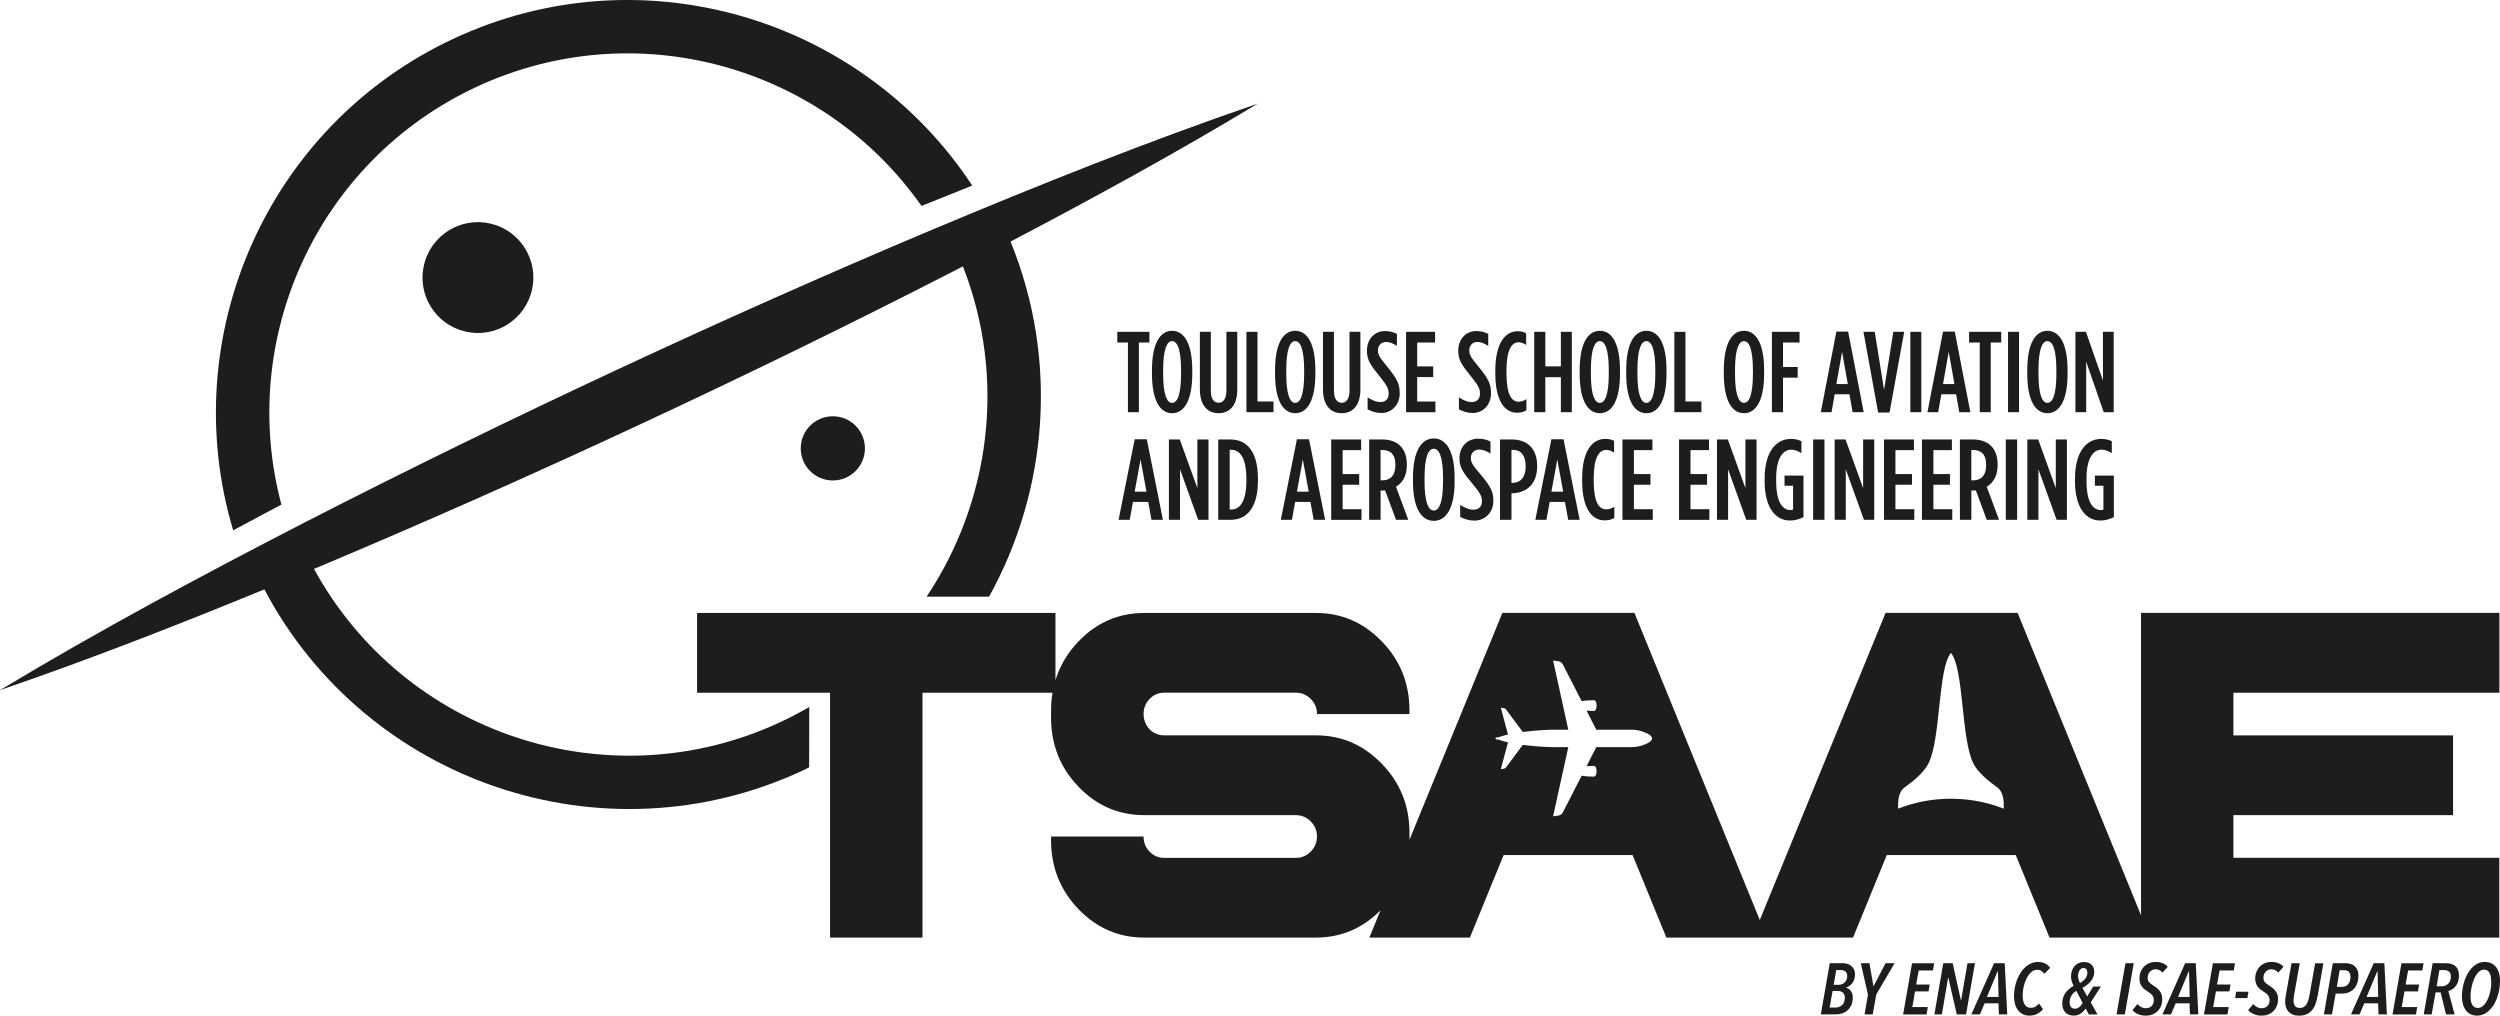 <?xml version="1.0" encoding="UTF-8"?>
<svg id="Calque_1" data-name="Calque 1" xmlns="http://www.w3.org/2000/svg" viewBox="0 0 818.65 332.58">
  <defs>
    <style>
      .cls-1 {
        fill: #1d1d1b;
      }
    </style>
  </defs>
  <path class="cls-1" d="M818.45,226.82v-26.12h-117.35v99l-40.41-99h-43.24l-41.19,100.57-41.05-100.57h-43.24l-30.42,74.28v-2.29c0-8.81-3.01-16.33-9.03-22.55-6.02-6.22-13.2-9.34-21.55-9.34h-49.8c-1.17,0-2.28-.3-3.35-.91-1.07-.61-1.89-1.47-2.48-2.58-.58-1.11-.87-2.28-.87-3.49,0-1.92.66-3.57,1.97-4.94,1.31-1.37,2.89-2.05,4.73-2.05h43.24c1.84,0,3.44.68,4.81,2.05,1.36,1.37,2.04,3.01,2.04,4.94h30.28v-1.21c0-8.81-3.01-16.33-9.03-22.55-6.02-6.22-13.2-9.34-21.55-9.34h-56.2c-8.44,0-15.65,3.11-21.62,9.34-3.6,3.76-6.09,7.99-7.52,12.68v-22.02h-117.35v26.12h43.53v80.18h30.28v-80.18h42.58c-.31,1.86-.48,3.78-.48,5.77v2.43c0,8.81,2.99,16.33,8.95,22.55,5.97,6.23,13.18,9.34,21.62,9.34h49.65c1.84,0,3.44.68,4.81,2.05,1.36,1.37,2.04,3.01,2.04,4.94s-.68,3.57-2.04,4.94c-1.36,1.37-2.96,2.05-4.81,2.05h-43.24c-1.85,0-3.42-.68-4.73-2.05-1.31-1.37-1.97-3.01-1.97-4.94h-30.28v1.21c0,8.81,2.99,16.33,8.95,22.55,5.97,6.23,13.18,9.34,21.62,9.34h56.2c8.15,0,15.19-2.99,21.12-8.94l-3.66,8.94h32.91l11.06-27.03h42.22l11.07,27.03h61.12l11.06-27.03h42.22l11.07,27.03h147.28v-26.12h-87.07v-13.97h71.93v-26.12h-71.93v-13.97h87.07ZM538.43,243.85c-2.44.93-3.96.8-4.39.8h-11.31s-3.2,6.25-3.2,6.25c1.09-.09,2.2-.09,2.42-.09.87,0,.87,1.75.87,1.75,0,0,0,1.75-.87,1.75-.35,0-2.73.01-4.01-.32l-6.15,12c-.31.61-.9,1.02-1.58,1.11l-1.63.21,4.97-22.65h-5.31s-4.59-.08-9.59-.74c-1.05,1.43-4.49,6.04-5.48,7.37-.17.23-.43.39-.72.43l-.99.14,2.35-8.78c-1.16-.26-2.27-.57-3.27-.93h-.5c-.18,0-.32-.15-.33-.32-.02,0-.04-.02-.06-.02.02,0,.04-.02.06-.03.01-.17.16-.31.33-.32h.5c1-.36,2.1-.67,3.27-.93l-2.35-8.78.99.14c.29.04.55.19.72.43.99,1.33,4.43,5.94,5.48,7.37,5-.66,9.59-.74,9.59-.74h5.31s-4.97-22.65-4.97-22.65l1.63.21c.68.09,1.26.5,1.58,1.11l6.15,12c1.28-.33,3.67-.32,4.01-.32.87,0,.87,1.75.87,1.75,0,0,0,1.75-.87,1.75-.23,0-1.33,0-2.42-.09l3.2,6.25h11.31c.43,0,1.95-.13,4.39.8,2.87,1.09,2.51,2.05,2.51,2.05,0,0,.36.96-2.51,2.05ZM638.85,261.55c-6.11,0-11.95,1.16-17.32,3.26,0-2.85.1-5.53,2.31-7.09,2.64-1.85,6.16-4.76,7.64-7.68,4.08-8.03,3.09-31.19,7.37-36.23,4.28,5.04,3.29,28.2,7.37,36.23,1.48,2.92,5.01,5.83,7.64,7.68,2.21,1.55,2.31,4.24,2.31,7.09-5.37-2.1-11.21-3.26-17.32-3.26Z"/>
  <g>
    <path class="cls-1" d="M369.35,112.16h-3.48v-3.5h10.52v3.5h-3.45v22.81h-3.59v-22.81Z"/>
    <path class="cls-1" d="M377.22,122.38v-1.13c0-8.87,2.71-12.93,6.6-12.93s6.6,4.06,6.6,12.93v1.13c0,8.87-2.71,12.93-6.6,12.93s-6.6-4.06-6.6-12.93ZM386.75,122.38v-1.13c0-6.8-1.21-9.55-2.93-9.55s-2.93,2.74-2.93,9.55v1.13c0,6.8,1.21,9.55,2.93,9.55s2.93-2.74,2.93-9.55Z"/>
    <path class="cls-1" d="M392.91,127.57v-18.91h3.59v19.24c0,2.75,1.03,3.99,2.53,3.99s2.57-1.24,2.57-3.99v-19.24h3.56v18.91c0,5.19-2.53,7.74-6.12,7.74s-6.12-2.56-6.12-7.74Z"/>
    <path class="cls-1" d="M408.15,108.66h3.63v22.81h5.24v3.5h-8.87v-26.31Z"/>
    <path class="cls-1" d="M417.53,122.38v-1.13c0-8.87,2.71-12.93,6.6-12.93s6.6,4.06,6.6,12.93v1.13c0,8.87-2.71,12.93-6.6,12.93s-6.6-4.06-6.6-12.93ZM427.06,122.38v-1.13c0-6.8-1.21-9.55-2.93-9.55s-2.93,2.74-2.93,9.55v1.13c0,6.8,1.21,9.55,2.93,9.55s2.93-2.74,2.93-9.55Z"/>
    <path class="cls-1" d="M433.22,127.57v-18.91h3.59v19.24c0,2.75,1.03,3.99,2.53,3.99s2.57-1.24,2.57-3.99v-19.24h3.56v18.91c0,5.19-2.53,7.74-6.12,7.74s-6.12-2.56-6.12-7.74Z"/>
    <path class="cls-1" d="M447.84,134.04v-3.91c1.61,1.02,2.93,1.54,4.18,1.54,1.54,0,2.71-.9,2.71-2.7v-.08c0-1.5-.48-2.59-2.82-5.49-3.15-3.87-4.29-5.53-4.29-8.49v-.07c0-3.87,2.57-6.43,5.86-6.43,1.72,0,2.82.34,3.96.94v3.91c-1.39-.86-2.38-1.28-3.56-1.28-1.47,0-2.64,1.02-2.64,2.67v.07c0,1.47.48,2.26,2.82,5.11,3.41,4.14,4.29,5.9,4.29,8.87v.08c0,3.87-2.68,6.46-6.01,6.46-1.69,0-3.15-.49-4.51-1.2Z"/>
    <path class="cls-1" d="M460.44,108.66h9.49v3.5h-5.86v7.82h5.24v3.5h-5.24v8.01h5.97v3.5h-9.6v-26.31Z"/>
    <path class="cls-1" d="M477.74,134.04v-3.91c1.61,1.02,2.93,1.54,4.18,1.54,1.54,0,2.71-.9,2.71-2.7v-.08c0-1.5-.48-2.59-2.82-5.49-3.15-3.87-4.29-5.53-4.29-8.49v-.07c0-3.87,2.57-6.43,5.86-6.43,1.72,0,2.82.34,3.96.94v3.91c-1.39-.86-2.38-1.28-3.56-1.28-1.47,0-2.64,1.02-2.64,2.67v.07c0,1.47.48,2.26,2.82,5.11,3.41,4.14,4.29,5.9,4.29,8.87v.08c0,3.87-2.68,6.46-6.01,6.46-1.69,0-3.15-.49-4.51-1.2Z"/>
    <path class="cls-1" d="M489.65,122.23v-.83c0-9.1,3.3-12.93,7.29-12.93,1.25,0,1.91.19,2.82.64v3.83c-.92-.56-1.65-.86-2.49-.86-2.24,0-3.96,2.44-3.96,9.28v.9c0,7.1,1.72,9.28,4,9.28.77,0,1.61-.26,2.53-.83v3.65c-.92.56-1.87.79-3.12.79-4,0-7.07-3.91-7.07-12.93Z"/>
    <path class="cls-1" d="M502.4,108.66h3.63v11.31h5.09v-11.31h3.59v26.31h-3.59v-11.46h-5.09v11.46h-3.63v-26.31Z"/>
    <path class="cls-1" d="M517.28,122.38v-1.13c0-8.87,2.71-12.93,6.6-12.93s6.6,4.06,6.6,12.93v1.13c0,8.87-2.71,12.93-6.6,12.93s-6.6-4.06-6.6-12.93ZM526.81,122.38v-1.13c0-6.8-1.21-9.55-2.93-9.55s-2.93,2.74-2.93,9.55v1.13c0,6.8,1.21,9.55,2.93,9.55s2.93-2.74,2.93-9.55Z"/>
    <path class="cls-1" d="M532.52,122.38v-1.13c0-8.87,2.71-12.93,6.6-12.93s6.6,4.06,6.6,12.93v1.13c0,8.87-2.71,12.93-6.6,12.93s-6.6-4.06-6.6-12.93ZM542.05,122.38v-1.13c0-6.8-1.21-9.55-2.93-9.55s-2.93,2.74-2.93,9.55v1.13c0,6.8,1.21,9.55,2.93,9.55s2.93-2.74,2.93-9.55Z"/>
    <path class="cls-1" d="M548.28,108.66h3.63v22.81h5.24v3.5h-8.87v-26.31Z"/>
    <path class="cls-1" d="M564.48,122.38v-1.13c0-8.87,2.71-12.93,6.6-12.93s6.6,4.06,6.6,12.93v1.13c0,8.87-2.71,12.93-6.6,12.93s-6.6-4.06-6.6-12.93ZM574.01,122.38v-1.13c0-6.8-1.21-9.55-2.93-9.55s-2.93,2.74-2.93,9.55v1.13c0,6.8,1.21,9.55,2.93,9.55s2.93-2.74,2.93-9.55Z"/>
    <path class="cls-1" d="M580.23,108.66h9.05v3.5h-5.42v8.01h4.8v3.5h-4.8v11.31h-3.63v-26.31Z"/>
    <path class="cls-1" d="M601.34,108.59h3.85l5.1,26.38h-3.63l-1.03-5.86h-4.84l-1.03,5.86h-3.52l5.1-26.38ZM605.08,125.77l-1.87-10.56-1.87,10.56h3.74Z"/>
    <path class="cls-1" d="M610.21,108.66h3.7l3.04,19.02,3.04-19.02h3.56l-4.8,26.42h-3.74l-4.8-26.42Z"/>
    <path class="cls-1" d="M625.56,108.66h3.59v26.31h-3.59v-26.31Z"/>
    <path class="cls-1" d="M636.26,108.59h3.85l5.1,26.38h-3.63l-1.03-5.86h-4.84l-1.03,5.86h-3.52l5.1-26.38ZM640,125.77l-1.87-10.56-1.87,10.56h3.74Z"/>
    <path class="cls-1" d="M648.28,112.16h-3.48v-3.5h10.52v3.5h-3.44v22.81h-3.59v-22.81Z"/>
    <path class="cls-1" d="M657.55,108.66h3.59v26.31h-3.59v-26.31Z"/>
    <path class="cls-1" d="M663.85,122.38v-1.13c0-8.87,2.71-12.93,6.6-12.93s6.6,4.06,6.6,12.93v1.13c0,8.87-2.71,12.93-6.6,12.93s-6.6-4.06-6.6-12.93ZM673.38,122.38v-1.13c0-6.8-1.21-9.55-2.93-9.55s-2.93,2.74-2.93,9.55v1.13c0,6.8,1.21,9.55,2.93,9.55s2.93-2.74,2.93-9.55Z"/>
    <path class="cls-1" d="M679.61,108.66h3.45l5.57,15.94v-15.94h3.52v26.31h-3.26l-5.75-16.54v16.54h-3.52v-26.31Z"/>
    <path class="cls-1" d="M371.56,143.84h3.98l5.27,26.38h-3.75l-1.06-5.86h-5l-1.06,5.86h-3.64l5.27-26.38ZM375.42,161.01l-1.93-10.56-1.93,10.56h3.87Z"/>
    <path class="cls-1" d="M382.77,143.91h3.56l5.76,15.94v-15.94h3.64v26.31h-3.37l-5.95-16.54v16.54h-3.64v-26.31Z"/>
    <path class="cls-1" d="M398.92,143.91h3.98c5.61,0,9.02,4.28,9.02,12.74v.83c0,8.46-3.41,12.74-9.02,12.74h-3.98v-26.31ZM403.24,166.84c2.73,0,4.89-2.52,4.89-9.36v-.83c0-6.84-2.2-9.36-4.93-9.36h-.53v19.55h.57Z"/>
    <path class="cls-1" d="M424.68,143.84h3.98l5.27,26.38h-3.75l-1.06-5.86h-5l-1.06,5.86h-3.64l5.27-26.38ZM428.55,161.01l-1.93-10.56-1.93,10.56h3.87Z"/>
    <path class="cls-1" d="M435.9,143.91h9.82v3.5h-6.06v7.82h5.42v3.5h-5.42v8.01h6.18v3.5h-9.93v-26.31Z"/>
    <path class="cls-1" d="M448.33,143.91h4.32c4.7,0,8.04,2.59,8.04,8.19v.26c0,3.5-1.48,5.79-3.56,7.03l4.02,10.82h-4.02l-3.56-9.62c-.15,0-.34.04-.49.04h-.99v9.58h-3.75v-26.31ZM452.72,157.29c2.5,0,4.21-1.5,4.21-4.89v-.23c0-3.61-1.82-4.81-4.32-4.81h-.53v9.92h.64Z"/>
    <path class="cls-1" d="M462.69,157.63v-1.13c0-8.87,2.81-12.93,6.82-12.93s6.82,4.06,6.82,12.93v1.13c0,8.87-2.8,12.93-6.82,12.93s-6.82-4.06-6.82-12.93ZM472.54,157.63v-1.13c0-6.8-1.25-9.55-3.03-9.55s-3.03,2.74-3.03,9.55v1.13c0,6.8,1.25,9.55,3.03,9.55s3.03-2.74,3.03-9.55Z"/>
    <path class="cls-1" d="M478.15,169.28v-3.91c1.67,1.02,3.03,1.54,4.32,1.54,1.59,0,2.81-.9,2.81-2.7v-.08c0-1.5-.49-2.59-2.92-5.49-3.26-3.87-4.44-5.53-4.44-8.49v-.07c0-3.87,2.65-6.43,6.06-6.43,1.78,0,2.92.34,4.09.94v3.91c-1.44-.86-2.46-1.28-3.68-1.28-1.52,0-2.73,1.02-2.73,2.67v.07c0,1.47.49,2.26,2.92,5.11,3.52,4.14,4.43,5.9,4.43,8.87v.08c0,3.87-2.77,6.46-6.21,6.46-1.74,0-3.26-.49-4.66-1.2Z"/>
    <path class="cls-1" d="M491.19,143.91h3.87c4.97,0,8.3,2.86,8.3,8.68v.07c0,5.64-3.18,8.61-7.96,8.87h-.45v8.68h-3.75v-26.31ZM495.43,158.12c2.5-.07,4.17-1.84,4.17-5.34v-.07c0-3.65-1.59-5.38-4.09-5.38h-.57v10.79h.49Z"/>
    <path class="cls-1" d="M508.02,143.84h3.98l5.27,26.38h-3.75l-1.06-5.86h-5l-1.06,5.86h-3.64l5.27-26.38ZM511.88,161.01l-1.93-10.56-1.93,10.56h3.87Z"/>
    <path class="cls-1" d="M518.09,157.48v-.83c0-9.1,3.41-12.93,7.54-12.93,1.29,0,1.97.19,2.92.64v3.83c-.95-.56-1.71-.86-2.58-.86-2.31,0-4.09,2.44-4.09,9.28v.9c0,7.1,1.78,9.28,4.13,9.28.8,0,1.67-.26,2.62-.83v3.65c-.95.56-1.93.79-3.22.79-4.13,0-7.32-3.91-7.32-12.93Z"/>
    <path class="cls-1" d="M531.28,143.91h9.82v3.5h-6.06v7.82h5.42v3.5h-5.42v8.01h6.18v3.5h-9.93v-26.31Z"/>
    <path class="cls-1" d="M549.81,143.91h9.82v3.5h-6.06v7.82h5.42v3.5h-5.42v8.01h6.18v3.5h-9.93v-26.31Z"/>
    <path class="cls-1" d="M562.24,143.91h3.56l5.76,15.94v-15.94h3.64v26.31h-3.37l-5.95-16.54v16.54h-3.64v-26.31Z"/>
    <path class="cls-1" d="M577.85,157.48v-.83c0-8.57,3.68-12.93,8.6-12.93,1.4,0,2.5.3,3.45.75v3.91c-1.14-.68-2.16-1.13-3.34-1.13-2.84,0-4.93,3.01-4.93,9.25v1.13c0,7.11,2.27,9.4,4.66,9.4.34,0,.49-.04.87-.15v-7.82h-2.8v-3.31h6.21v13.61c-1.59.71-2.8,1.09-4.43,1.09-4.55,0-8.3-3.94-8.3-12.97Z"/>
    <path class="cls-1" d="M593.73,143.91h3.71v26.31h-3.71v-26.31Z"/>
    <path class="cls-1" d="M600.78,143.91h3.56l5.76,15.94v-15.94h3.64v26.31h-3.37l-5.95-16.54v16.54h-3.64v-26.31Z"/>
    <path class="cls-1" d="M616.92,143.91h9.82v3.5h-6.06v7.82h5.42v3.5h-5.42v8.01h6.18v3.5h-9.93v-26.31Z"/>
    <path class="cls-1" d="M629.35,143.91h9.82v3.5h-6.06v7.82h5.42v3.5h-5.42v8.01h6.18v3.5h-9.93v-26.31Z"/>
    <path class="cls-1" d="M641.78,143.91h4.32c4.7,0,8.04,2.59,8.04,8.19v.26c0,3.5-1.48,5.79-3.56,7.03l4.02,10.82h-4.02l-3.56-9.62c-.15,0-.34.04-.49.04h-.99v9.58h-3.75v-26.31ZM646.17,157.29c2.5,0,4.21-1.5,4.21-4.89v-.23c0-3.61-1.82-4.81-4.32-4.81h-.53v9.92h.64Z"/>
    <path class="cls-1" d="M656.82,143.91h3.71v26.31h-3.71v-26.31Z"/>
    <path class="cls-1" d="M663.87,143.91h3.56l5.76,15.94v-15.94h3.64v26.31h-3.37l-5.95-16.54v16.54h-3.64v-26.31Z"/>
    <path class="cls-1" d="M679.48,157.48v-.83c0-8.57,3.68-12.93,8.6-12.93,1.4,0,2.5.3,3.45.75v3.91c-1.14-.68-2.16-1.13-3.34-1.13-2.84,0-4.93,3.01-4.93,9.25v1.13c0,7.11,2.27,9.4,4.66,9.4.34,0,.49-.04.87-.15v-7.82h-2.8v-3.31h6.21v13.61c-1.59.71-2.8,1.09-4.43,1.09-4.55,0-8.3-3.94-8.3-12.97Z"/>
  </g>
  <path class="cls-1" d="M265,231.51c-3.05,1.77-6.19,3.44-9.45,4.95-56.44,26.32-123.32,3.76-152.73-50.18,1.12-.47,2.23-.93,3.35-1.39,34.92-14.71,69.52-30.11,103.84-46.11,34.32-15.99,68.36-32.59,102.08-49.89,1.07-.55,2.14-1.11,3.22-1.67,14.4,36.79,8.88,77.08-11.89,108.17h20.46c19.17-34.67,22.93-77.3,7.03-116.29,27.31-14.32,54.39-29.14,80.91-45.14-36.03,12.34-71.23,26.44-106.18,41.09-34.92,14.71-69.52,30.11-103.83,46.13-34.31,16.01-68.35,32.62-102.07,49.91-33.68,17.36-67.12,35.26-99.74,54.9,29.3-10.05,58.05-21.28,86.57-32.99,33.31,63.16,110.96,89.79,176.37,59.29.69-.32,1.35-.68,2.02-1.01l.04-19.79Z"/>
  <path class="cls-1" d="M155.99,28.47c52.35-24.41,113.69-6.76,145.77,38.97,5.3-2.16,10.85-4.39,16.61-6.67C282.21,5.73,210.02-16.01,148.6,12.63c-61.43,28.64-91.18,97.94-72.24,161.03,5.45-2.95,10.73-5.77,15.79-8.44-14.43-53.98,11.47-112.33,63.84-136.75Z"/>
  <circle class="cls-1" cx="156.49" cy="90.88" r="18.15" transform="translate(32.2 222.41) rotate(-76.76)"/>
  <path class="cls-1" d="M283.23,146.82c0,5.8-4.7,10.51-10.51,10.51s-10.51-4.7-10.51-10.51,4.7-10.51,10.51-10.51,10.51,4.7,10.51,10.51Z"/>
  <g>
    <path class="cls-1" d="M607.43,319.1c0,.6-.08,1.14-.24,1.61-.16.47-.37.89-.64,1.24s-.58.65-.94.89-.73.42-1.13.54v.05c.27.05.54.15.81.32s.51.39.72.66c.21.28.38.6.51.98.13.38.19.81.19,1.28,0,.93-.16,1.75-.47,2.44-.32.7-.73,1.27-1.24,1.72-.51.45-1.1.79-1.76,1.01-.66.22-1.35.33-2.06.33h-4.93l2.92-16.77h4.29c.47,0,.95.07,1.42.2.47.13.9.35,1.28.65.38.3.69.68.92,1.15s.36,1.03.36,1.69ZM604.11,326.67c0-.4-.06-.73-.19-1-.13-.27-.3-.49-.51-.67-.21-.17-.46-.3-.72-.38-.27-.08-.54-.12-.81-.12h-1.78l-.97,5.43h1.9c.9,0,1.64-.28,2.22-.84.58-.56.86-1.37.86-2.42ZM604.89,319.56c0-.65-.2-1.13-.59-1.44s-.89-.46-1.49-.46h-1.52l-.83,4.83h1.66c.33,0,.66-.06,1-.18.33-.12.63-.3.89-.55s.47-.55.64-.92c.17-.37.25-.79.25-1.29Z"/>
    <path class="cls-1" d="M614.39,325.71l-1.14,6.47h-2.68l1.11-6.47-2.35-10.31h2.84l1.3,7.53h.05l3.93-7.53h2.96l-6.04,10.31Z"/>
    <path class="cls-1" d="M632.94,317.78h-4.64l-.83,4.62h4.43l-.38,2.25h-4.41l-.9,5.12h5.07l-.4,2.42h-7.68l2.92-16.77h7.25l-.43,2.37Z"/>
    <path class="cls-1" d="M643.8,332.18h-3.03l-2.77-12.04h-.07l-2.04,12.04h-2.46l2.92-16.77h3.08l2.68,12.13h.09l2.08-12.13h2.44l-2.91,16.77Z"/>
    <path class="cls-1" d="M654.55,332.18l-.12-3.62h-4.55l-1.54,3.62h-2.8l7.44-16.77h3.48l.83,16.77h-2.75ZM654.24,318.04h-.09l-3.51,8.41h3.81l-.21-8.41Z"/>
    <path class="cls-1" d="M669.41,318.89c-.27-.41-.58-.73-.95-.97-.36-.24-.82-.35-1.37-.35-.74,0-1.41.27-1.99.8-.58.54-1.08,1.22-1.49,2.05s-.73,1.74-.95,2.72c-.22.99-.33,1.93-.33,2.83,0,1.2.22,2.18.65,2.93s1.12,1.12,2.05,1.12c.62,0,1.14-.15,1.59-.46.44-.31.81-.62,1.09-.94l1.3,1.87c-.55.63-1.19,1.14-1.91,1.52s-1.58.57-2.57.57c-.81,0-1.52-.16-2.14-.47-.62-.32-1.15-.75-1.58-1.31-.43-.56-.75-1.23-.97-2-.22-.77-.33-1.63-.33-2.56,0-1.41.19-2.78.57-4.12s.91-2.54,1.6-3.6c.69-1.06,1.51-1.91,2.48-2.55s2.02-.96,3.17-.96c.96,0,1.78.17,2.44.52.66.35,1.18.83,1.56,1.45l-1.92,1.92Z"/>
    <path class="cls-1" d="M684.64,328.23l2.2,3.96h-2.84l-1.02-1.92c-.47.66-1.03,1.21-1.67,1.65-.64.43-1.38.65-2.21.65-1.25,0-2.19-.37-2.83-1.1s-.96-1.68-.96-2.83c0-1.34.34-2.5,1.03-3.47.69-.97,1.59-1.75,2.71-2.33-.58-1.09-.88-2.1-.88-3.03,0-.73.11-1.39.32-1.98.21-.59.51-1.1.89-1.52.38-.42.83-.74,1.35-.96.52-.22,1.09-.33,1.71-.33.57,0,1.06.08,1.48.25.42.17.77.39,1.04.67.28.29.48.62.62,1.02.13.39.2.82.2,1.28,0,.62-.1,1.18-.31,1.69-.21.51-.49.98-.84,1.41s-.77.82-1.23,1.17c-.47.36-.96.68-1.48.98l1.56,2.82,1.94-3.25h2.54l-3.32,5.17ZM679.93,324.48c-.28.14-.56.34-.83.59-.27.25-.51.54-.71.87-.21.32-.37.68-.49,1.07s-.18.79-.18,1.2c0,.65.14,1.16.43,1.54.28.38.73.57,1.35.57.27,0,.53-.05.77-.17.25-.11.47-.25.69-.43.21-.17.41-.37.58-.59.17-.22.32-.45.45-.69l-2.06-3.96ZM683.53,318.49c0-.46-.12-.83-.34-1.1s-.53-.42-.91-.42c-.28,0-.54.08-.76.22-.22.15-.41.35-.56.59-.15.25-.27.53-.36.84-.09.32-.13.64-.13.97,0,.38.06.76.17,1.14.11.38.27.77.47,1.18.33-.21.64-.42.94-.65.29-.23.55-.48.77-.76.22-.28.39-.58.52-.91.13-.33.19-.7.19-1.11Z"/>
    <path class="cls-1" d="M695.8,332.18h-2.72l2.92-16.77h2.72l-2.92,16.77Z"/>
    <path class="cls-1" d="M708.12,318.49c-.58-.73-1.34-1.09-2.27-1.09-.3,0-.6.06-.91.18-.31.12-.58.29-.83.52-.25.23-.45.52-.6.87-.16.35-.24.75-.24,1.21,0,.6.17,1.09.5,1.46.33.37.77.72,1.33,1.05.35.22.7.47,1.05.73s.68.58.96.94c.28.35.51.76.69,1.21s.26.97.26,1.55c0,.9-.15,1.69-.44,2.37-.29.68-.69,1.25-1.18,1.71-.5.46-1.07.81-1.72,1.04-.65.24-1.33.35-2.06.35-.93,0-1.79-.17-2.57-.51-.78-.34-1.39-.78-1.81-1.32l1.68-1.99c.32.41.71.74,1.18,1,.47.25.98.38,1.52.38.76,0,1.39-.23,1.88-.69.5-.46.75-1.11.75-1.97,0-.6-.16-1.11-.49-1.54-.32-.43-.83-.84-1.5-1.26-.35-.21-.69-.44-1.02-.7-.33-.26-.62-.56-.88-.9-.25-.34-.45-.73-.6-1.16s-.22-.94-.22-1.53c0-.81.14-1.54.41-2.2.28-.66.65-1.23,1.13-1.71.47-.47,1.03-.84,1.68-1.1.65-.26,1.35-.39,2.11-.39.85,0,1.62.14,2.3.42.68.28,1.22.66,1.63,1.15l-1.71,1.92Z"/>
    <path class="cls-1" d="M717.12,332.18l-.12-3.62h-4.55l-1.54,3.62h-2.8l7.44-16.77h3.48l.83,16.77h-2.75ZM716.82,318.04h-.09l-3.51,8.41h3.81l-.21-8.41Z"/>
    <path class="cls-1" d="M731.46,317.78h-4.64l-.83,4.62h4.43l-.38,2.25h-4.41l-.9,5.12h5.07l-.4,2.42h-7.68l2.92-16.77h7.25l-.43,2.37Z"/>
    <path class="cls-1" d="M735.91,326.83h-4l.33-2.08h4.05l-.38,2.08Z"/>
    <path class="cls-1" d="M746.03,318.49c-.58-.73-1.34-1.09-2.27-1.09-.3,0-.6.06-.91.18-.31.12-.58.29-.83.52-.25.23-.45.52-.6.87-.16.35-.24.75-.24,1.21,0,.6.17,1.09.5,1.46.33.37.77.72,1.33,1.05.35.22.7.47,1.05.73s.68.58.96.94c.28.35.51.76.69,1.21s.26.97.26,1.55c0,.9-.15,1.69-.44,2.37-.29.68-.69,1.25-1.18,1.71-.5.46-1.07.81-1.72,1.04-.65.24-1.33.35-2.06.35-.93,0-1.79-.17-2.57-.51-.78-.34-1.39-.78-1.81-1.32l1.68-1.99c.32.41.71.74,1.18,1,.47.25.98.38,1.52.38.76,0,1.39-.23,1.88-.69.5-.46.75-1.11.75-1.97,0-.6-.16-1.11-.49-1.54-.32-.43-.83-.84-1.5-1.26-.35-.21-.69-.44-1.02-.7-.33-.26-.62-.56-.88-.9-.25-.34-.45-.73-.6-1.16s-.22-.94-.22-1.53c0-.81.14-1.54.41-2.2.28-.66.65-1.23,1.13-1.71.47-.47,1.03-.84,1.68-1.1.65-.26,1.35-.39,2.11-.39.85,0,1.62.14,2.3.42.68.28,1.22.66,1.63,1.15l-1.71,1.92Z"/>
    <path class="cls-1" d="M758.9,326.24c-.16.88-.38,1.71-.65,2.49s-.65,1.45-1.12,2.01-1.06,1.02-1.75,1.35-1.53.5-2.51.5c-.79,0-1.47-.11-2.04-.34-.57-.23-1.04-.55-1.42-.96-.38-.41-.66-.89-.84-1.43s-.27-1.14-.27-1.79c0-.27.01-.55.04-.85.02-.3.07-.62.13-.97l1.9-10.83h2.7l-1.87,10.57c-.05.27-.09.54-.12.82-.03.28-.05.55-.05.82,0,.68.15,1.26.44,1.73.29.47.83.71,1.62.71.52,0,.96-.11,1.32-.33.35-.22.65-.52.89-.9.24-.38.43-.81.58-1.3.15-.49.27-1,.37-1.54l1.87-10.57h2.7l-1.9,10.83Z"/>
    <path class="cls-1" d="M772.28,319.48c0,.95-.13,1.79-.39,2.51-.26.73-.63,1.34-1.1,1.84-.47.5-1.04.88-1.71,1.14s-1.4.39-2.2.39h-2.04l-1.21,6.82h-2.65l2.92-16.77h4.26c.55,0,1.08.08,1.58.24.5.16.94.4,1.32.73.38.33.68.75.9,1.27.22.51.33,1.13.33,1.84ZM769.68,319.86c0-.66-.16-1.19-.49-1.58-.32-.39-.82-.58-1.48-.58h-1.56l-.92,5.45h1.68c.85,0,1.53-.29,2.03-.88.5-.58.75-1.39.75-2.42Z"/>
    <path class="cls-1" d="M778.87,332.18l-.12-3.62h-4.55l-1.54,3.62h-2.8l7.44-16.77h3.48l.83,16.77h-2.75ZM778.56,318.04h-.09l-3.51,8.41h3.81l-.21-8.41Z"/>
    <path class="cls-1" d="M793.2,317.78h-4.64l-.83,4.62h4.43l-.38,2.25h-4.41l-.9,5.12h5.07l-.4,2.42h-7.68l2.92-16.77h7.25l-.43,2.37Z"/>
    <path class="cls-1" d="M805.21,319.44c0,1.34-.32,2.46-.96,3.34s-1.48,1.47-2.52,1.75l2.06,7.65h-2.82l-1.75-7.2h-1.66l-1.28,7.2h-2.61l2.92-16.77h4.31c1.39,0,2.46.33,3.2,1,.74.66,1.11,1.67,1.11,3.03ZM802.56,319.78c0-.76-.21-1.31-.62-1.63-.41-.33-.92-.49-1.52-.49h-1.61l-.92,5.31h1.66c.85,0,1.57-.28,2.14-.84.58-.56.87-1.34.87-2.34Z"/>
    <path class="cls-1" d="M818.65,321.31c0,1.36-.18,2.71-.53,4.06s-.86,2.56-1.5,3.62-1.43,1.93-2.36,2.59c-.92.66-1.96,1-3.12,1-.79,0-1.49-.15-2.11-.45-.62-.3-1.13-.72-1.55-1.27s-.74-1.2-.96-1.97c-.22-.77-.33-1.62-.33-2.55,0-1.36.17-2.71.51-4.06s.83-2.57,1.47-3.65c.64-1.08,1.42-1.96,2.36-2.63.93-.67,1.98-1.01,3.15-1.01.82,0,1.54.15,2.17.46.62.31,1.14.74,1.56,1.29.42.55.73,1.22.94,1.99.21.77.31,1.63.31,2.56ZM815.78,321.71c0-.52-.03-1.03-.09-1.54-.06-.5-.18-.95-.34-1.34-.17-.39-.4-.7-.71-.95-.31-.24-.7-.37-1.17-.37-.71,0-1.34.29-1.9.88s-1.02,1.31-1.4,2.19-.67,1.82-.87,2.84c-.2,1.02-.3,1.97-.3,2.86,0,.52.04,1.01.12,1.47s.21.86.4,1.2c.19.34.44.61.75.81.31.2.68.3,1.12.3.68,0,1.29-.26,1.84-.79s1.01-1.2,1.39-2.03c.38-.82.67-1.72.87-2.7.2-.98.3-1.92.3-2.82Z"/>
  </g>
</svg>